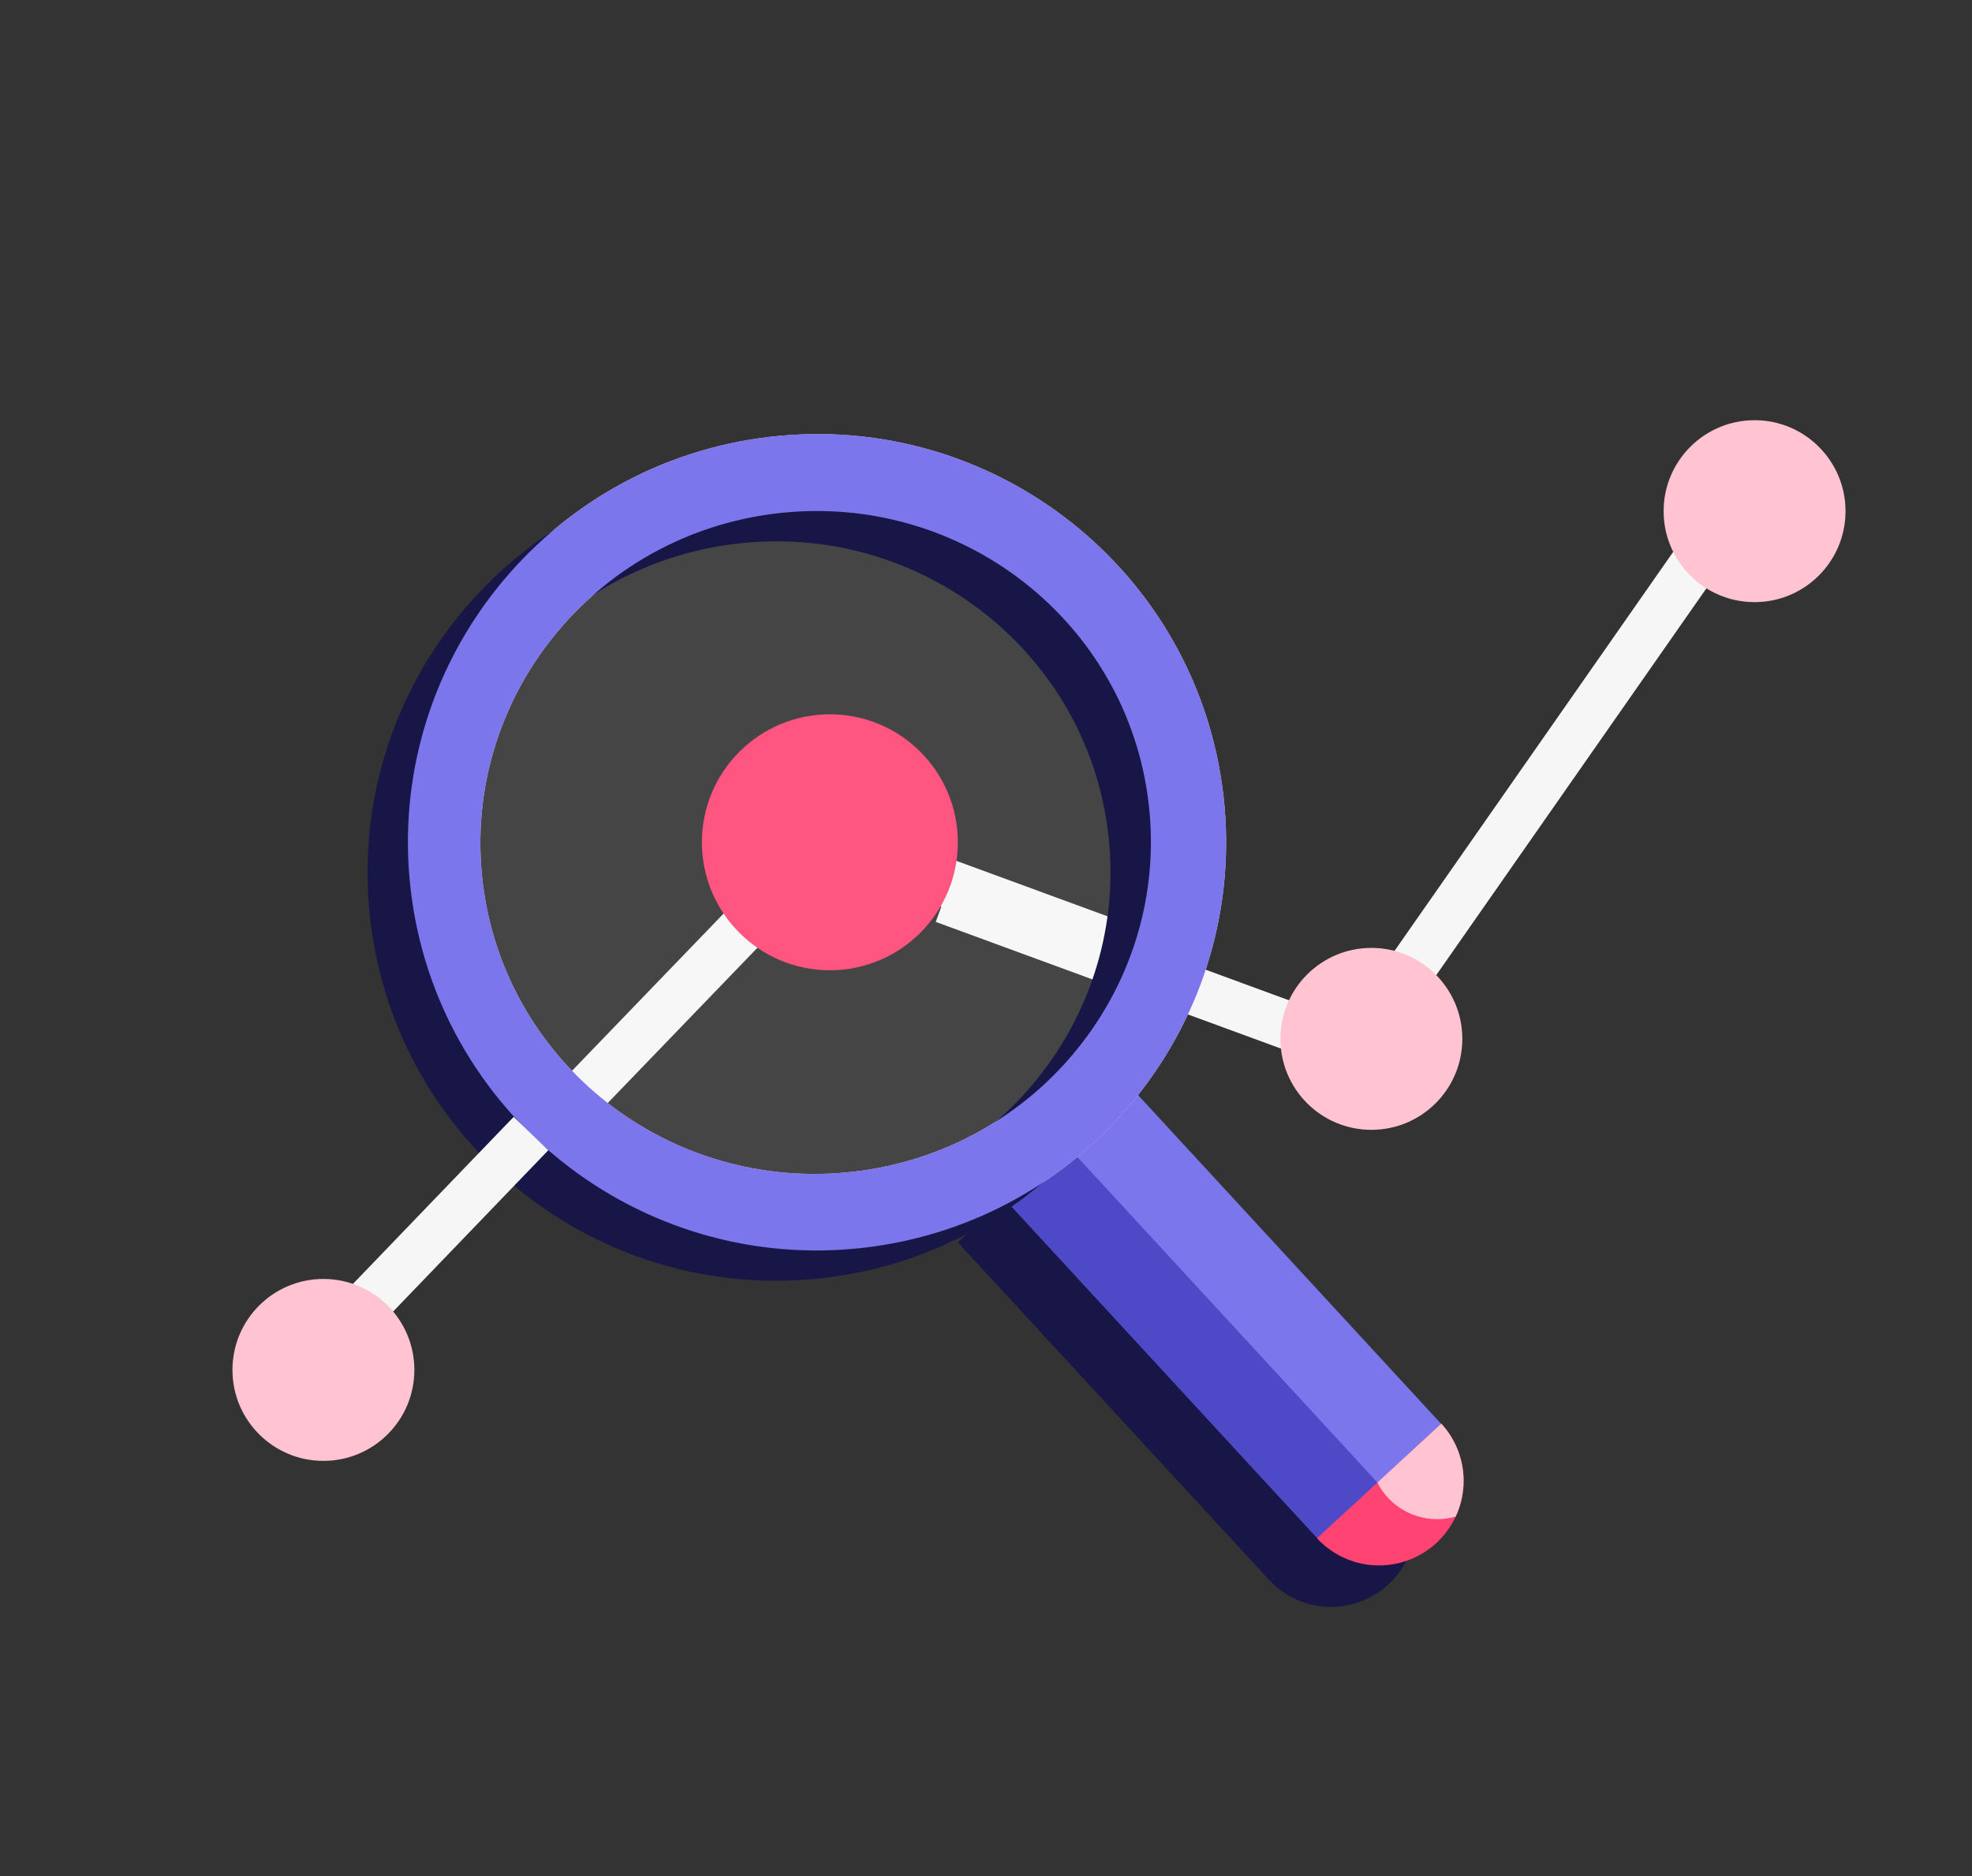 <?xml version="1.0" encoding="UTF-8"?> <svg xmlns="http://www.w3.org/2000/svg" width="82" height="78" viewBox="0 0 82 78" fill="none"><rect x="0" y="0" width="82" height="78" fill="#333333" stroke="none"/><line x1="57.35" y1="42.193" x2="72.139" y2="21.021" stroke="#F6F6F6" stroke-width="2"></line><line x1="22.947" y1="46.83" x2="34.765" y2="34.574" stroke="#F6F6F6" stroke-width="2"></line><line x1="49.757" y1="40.522" x2="33.774" y2="34.657" stroke="#F6F6F6" stroke-width="2"></line><line x1="55.239" y1="43.256" x2="39.255" y2="37.391" stroke="#F6F6F6" stroke-width="2"></line><circle cx="57.025" cy="43.193" r="3.782" fill="#FFC3D2"></circle><circle cx="72.959" cy="21.253" r="3.782" fill="#FFC3D2"></circle><circle cx="34.508" cy="35.019" r="5.321" fill="#FF4473"></circle><path d="M52.765 65.682C53.396 66.366 54.273 66.771 55.204 66.808C56.135 66.846 57.043 66.511 57.728 65.879C58.414 65.247 58.82 64.369 58.859 63.439C58.897 62.508 58.564 61.6 57.933 60.916L52.765 65.682Z" fill="#181646"></path><path d="M55.355 63.307L42.413 49.27L39.828 51.652L52.771 65.689L55.355 63.307Z" fill="#181646"></path><path d="M57.451 61.677L43.896 46.976L41.312 49.358L54.867 64.059L57.451 61.677Z" fill="#4E49C7"></path><path d="M60.024 59.305L46.469 44.603L43.822 47.044L57.376 61.746L60.024 59.305Z" fill="#7B76EB"></path><path d="M54.763 63.956C55.394 64.64 56.272 65.046 57.202 65.083C58.133 65.12 59.041 64.786 59.727 64.154C60.412 63.522 60.819 62.644 60.857 61.713C60.896 60.782 60.563 59.875 59.932 59.19L54.763 63.956Z" fill="#FF4473"></path><path fill-rule="evenodd" clip-rule="evenodd" d="M57.275 61.64C57.605 62.285 58.184 62.803 58.931 63.036C59.471 63.204 60.024 63.2 60.53 63.055C60.725 62.638 60.838 62.182 60.857 61.713C60.895 60.782 60.563 59.875 59.932 59.191L57.275 61.64Z" fill="#FFC3D2"></path><ellipse cx="33.946" cy="34.143" rx="15.127" ry="15.127" fill="white" fill-opacity="0.09"></ellipse><path fill-rule="evenodd" clip-rule="evenodd" d="M35.92 51.877C26.588 52.955 18.15 46.281 17.075 36.971C16 27.66 22.694 19.239 32.026 18.161C41.359 17.084 49.797 23.757 50.872 33.068C51.947 42.378 45.253 50.799 35.92 51.877ZM35.497 48.715C27.848 49.599 20.939 44.187 20.066 36.628C19.193 29.068 24.686 22.224 32.335 21.341C39.984 20.457 46.893 25.869 47.766 33.428C48.639 40.988 43.146 47.832 35.497 48.715Z" fill="#FFC3D2"></path><path fill-rule="evenodd" clip-rule="evenodd" d="M34.24 53.137C24.907 54.215 16.47 47.541 15.395 38.231C14.319 28.921 21.013 20.5 30.346 19.422C39.679 18.344 48.116 25.017 49.191 34.328C50.267 43.638 43.573 52.059 34.24 53.137ZM33.816 49.975C26.167 50.859 19.258 45.447 18.385 37.888C17.512 30.329 23.006 23.485 30.655 22.601C38.304 21.718 45.212 27.13 46.086 34.689C46.959 42.248 41.465 49.092 33.816 49.975Z" fill="#181646"></path><path fill-rule="evenodd" clip-rule="evenodd" d="M35.921 51.877C26.588 52.955 18.151 46.281 17.075 36.971C16 27.66 22.694 19.239 32.027 18.161C41.359 17.083 49.797 23.757 50.872 33.067C51.947 42.378 45.253 50.799 35.921 51.877ZM35.497 48.715C27.848 49.599 20.939 44.187 20.066 36.627C19.193 29.068 24.686 22.224 32.335 21.341C39.985 20.457 46.893 25.869 47.766 33.428C48.639 40.987 43.146 47.832 35.497 48.715Z" fill="#7B76EB"></path><line x1="12.297" y1="57.295" x2="22.078" y2="47.131" stroke="#F6F6F6" stroke-width="2"></line><circle cx="13.448" cy="56.957" r="3.782" fill="#FFC3D2"></circle></svg> 